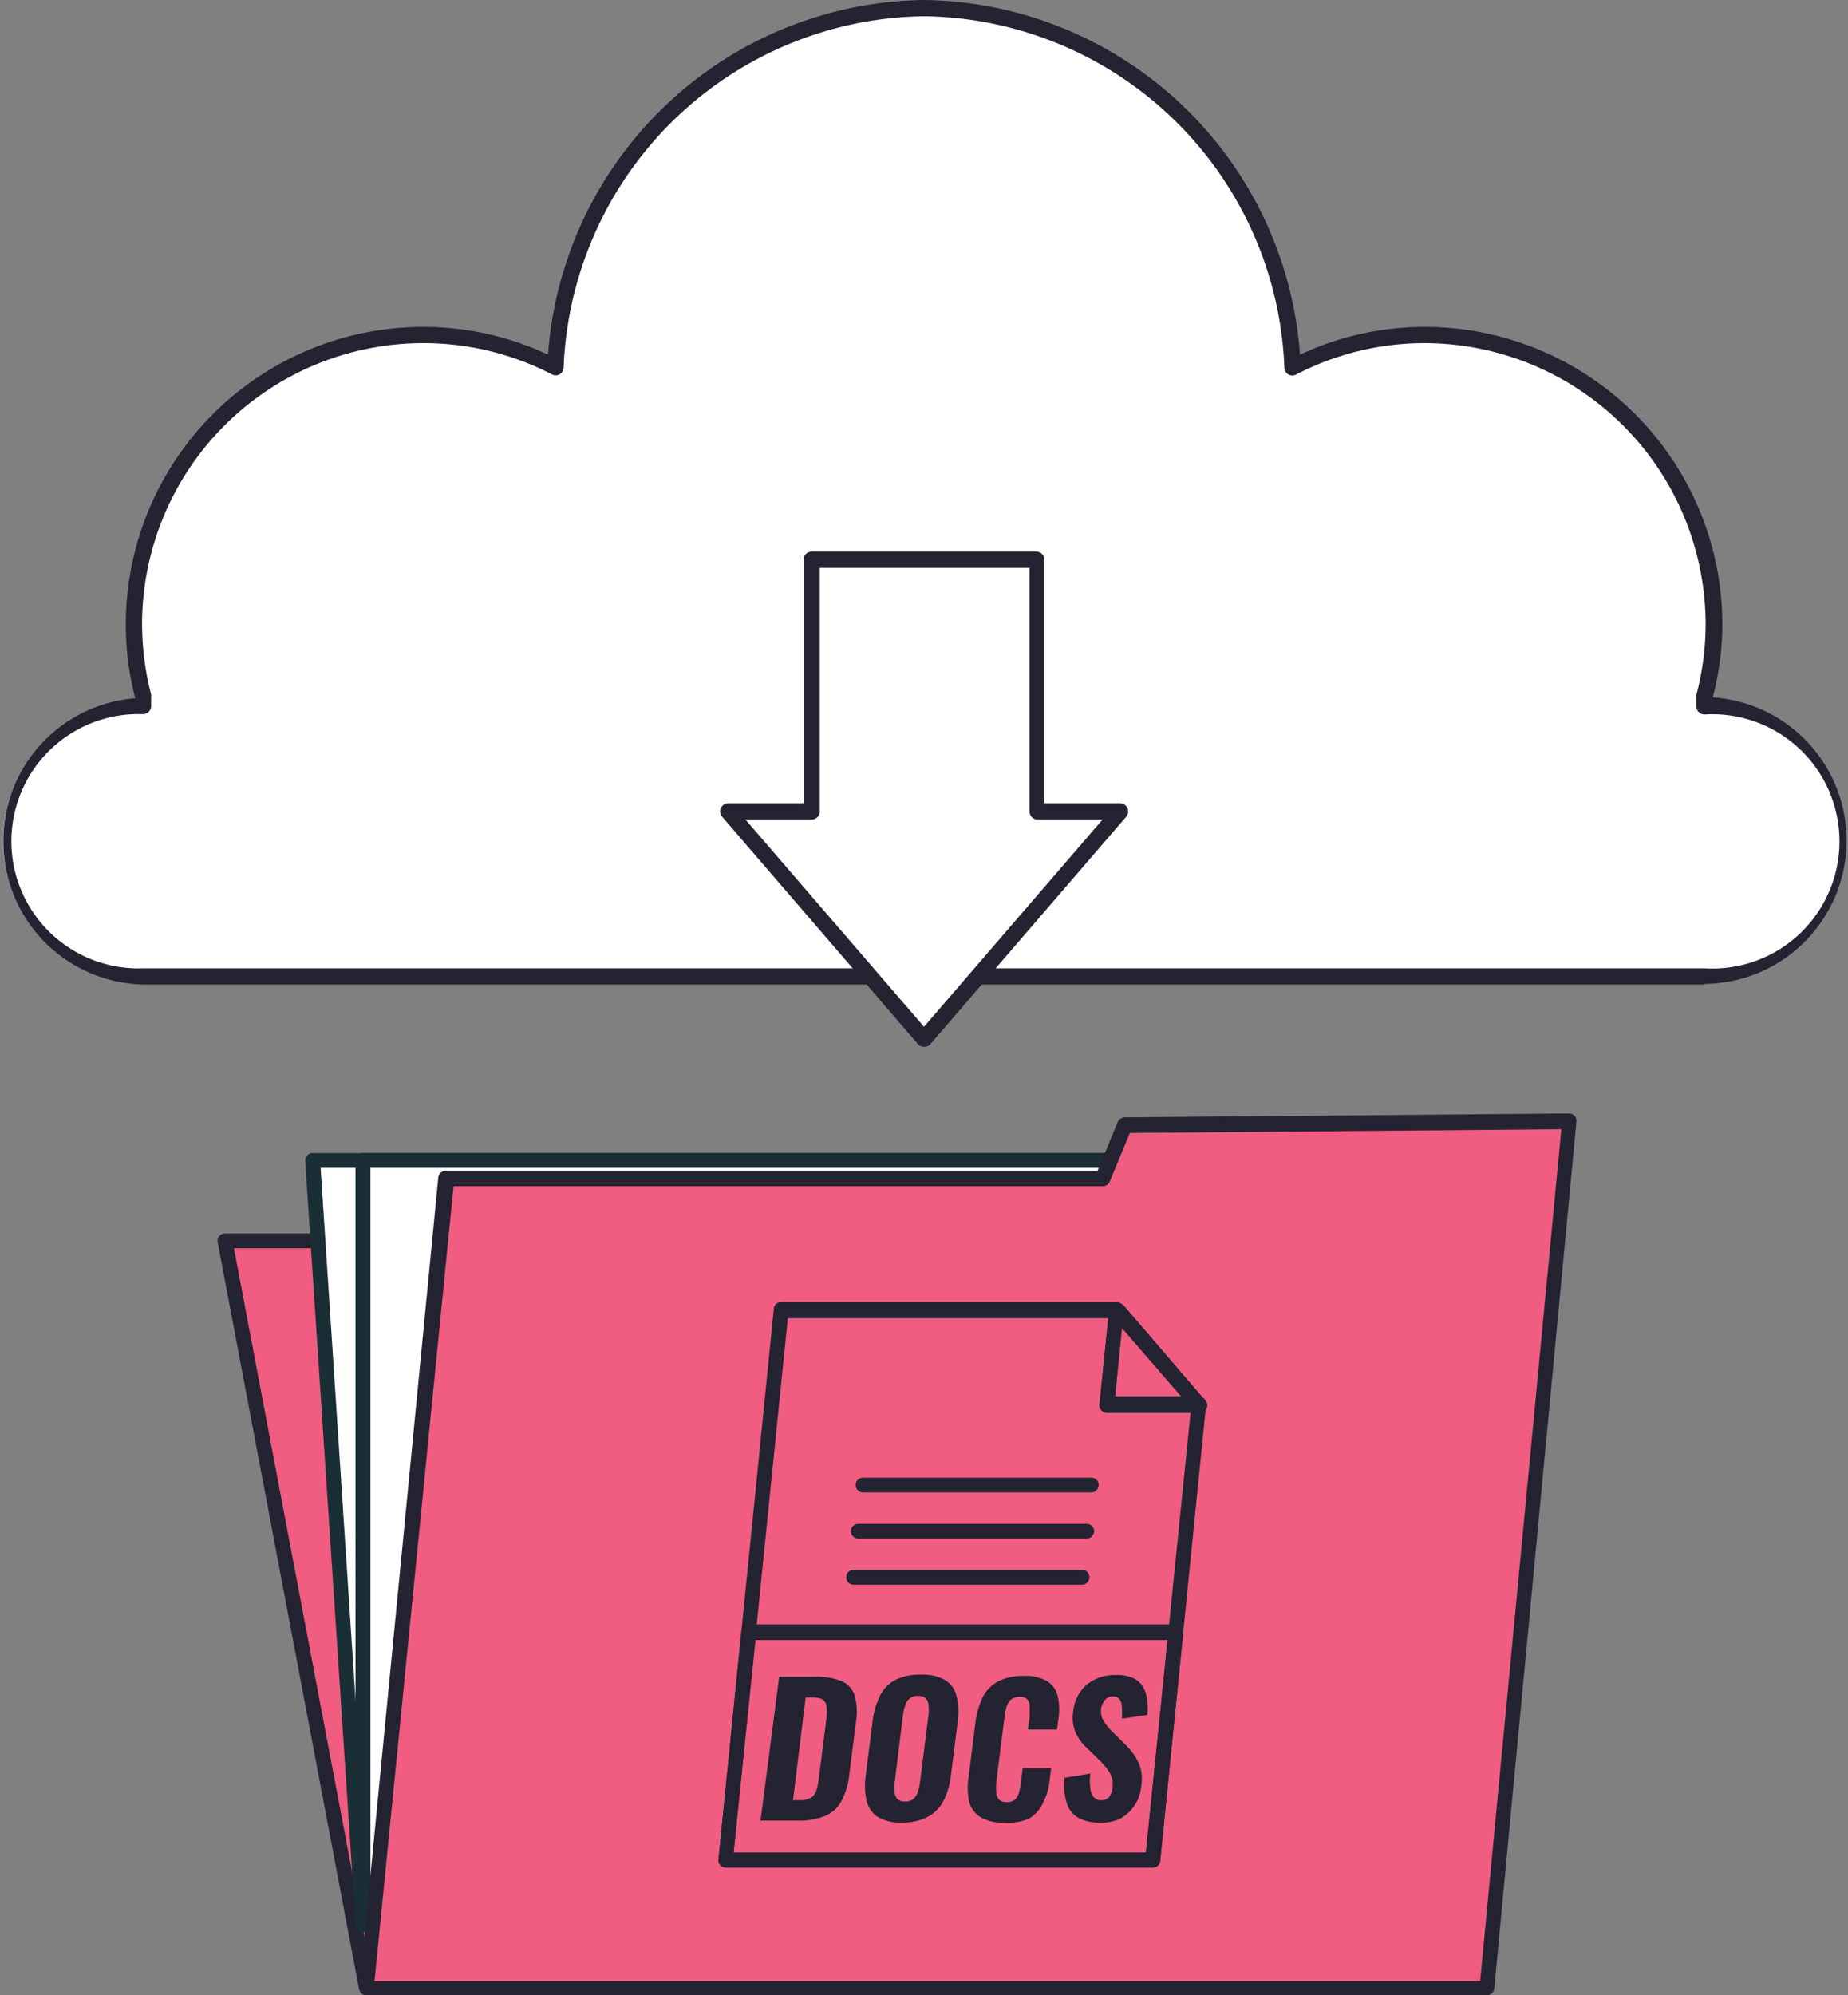 <svg xmlns="http://www.w3.org/2000/svg" viewBox="0 0 113.84 122.87"><rect x="0" y="0" width="113.84" height="122.87" fill="#808080" stroke="none"/><defs><style>.cls-1{fill:#f05d81;}.cls-2{fill:#232332;}.cls-3{fill:#fff;}.cls-4{fill:#1a2e35;}</style></defs><g id="Calque_2" data-name="Calque 2"><g id="Contenu"><polygon class="cls-1" points="22.57 122.41 13.86 76.39 42.79 76.39 22.57 122.41"/><path class="cls-2" d="M22.57,122.87h-.05a.46.46,0,0,1-.4-.37l-8.71-46a.44.44,0,0,1,.1-.38.45.45,0,0,1,.35-.16H42.79a.44.44,0,0,1,.38.2.46.46,0,0,1,0,.44L23,122.59A.47.47,0,0,1,22.57,122.87Zm-8.16-46,8.34,44,19.34-44Z"/><polygon class="cls-3" points="87.78 118.55 22.36 118.55 19.26 71.46 87.78 71.46 87.78 118.55"/><path class="cls-4" d="M87.78,119H22.36a.45.45,0,0,1-.45-.43L18.8,71.49a.48.48,0,0,1,.13-.34.44.44,0,0,1,.33-.14H87.78a.45.45,0,0,1,.45.45v47.09A.46.46,0,0,1,87.78,119Zm-65-.91H87.32V71.92H19.75Z"/><rect class="cls-3" x="22.36" y="71.46" width="68.52" height="47.09"/><path class="cls-4" d="M90.88,119H22.36a.47.47,0,0,1-.46-.46V71.46a.46.46,0,0,1,.46-.45H90.88a.46.46,0,0,1,.46.45v47.09A.47.47,0,0,1,90.88,119Zm-68.06-.91h67.6V71.92H22.82Z"/><polygon class="cls-1" points="69.27 69.27 67.92 72.56 27.45 72.56 22.57 122.41 91.6 122.41 96.66 69.03 69.27 69.27"/><path class="cls-2" d="M91.6,122.87h-69a.49.49,0,0,1-.34-.15.47.47,0,0,1-.11-.36L27,72.51a.46.46,0,0,1,.45-.41H67.61l1.24-3a.48.48,0,0,1,.42-.29l27.39-.24h0a.45.45,0,0,1,.34.15.44.44,0,0,1,.11.35l-5.06,53.38A.46.46,0,0,1,91.6,122.87ZM23.07,122H91.18l5-52.46-26.58.23-1.24,3a.46.46,0,0,1-.42.28h-40Z"/><path class="cls-2" d="M71,115H44.71a.45.45,0,0,1-.34-.15.41.41,0,0,1-.11-.35l3.41-33.91a.45.45,0,0,1,.45-.41H68.77a.45.45,0,0,1,.34.15.44.44,0,0,1,.11.35L68.69,86h5.16a.49.49,0,0,1,.34.15.51.51,0,0,1,.11.35l-2.83,28.09A.44.44,0,0,1,71,115Zm-25.81-.91h25.4L73.34,87H68.19a.43.43,0,0,1-.34-.15.44.44,0,0,1-.12-.35l.54-5.32H48.53Z"/><path class="cls-2" d="M73.85,87a.47.47,0,0,1-.35-.15L68.43,81a.45.45,0,0,1,.34-.75h.13a.44.44,0,0,1,.34.16l5,5.82a.46.46,0,0,1,0,.64A.45.45,0,0,1,73.85,87Z"/><path class="cls-2" d="M71,115H44.71a.45.45,0,0,1-.34-.15.41.41,0,0,1-.11-.35l1.41-14.06a.46.46,0,0,1,.46-.41H72.44a.41.41,0,0,1,.33.15.44.44,0,0,1,.12.35l-1.42,14.06A.45.45,0,0,1,71,115Zm-25.81-.91h25.4L71.93,101H46.54Z"/><path class="cls-2" d="M73.85,87H68.19a.43.43,0,0,1-.34-.15.44.44,0,0,1-.12-.35l.59-5.82a.44.44,0,0,1,.31-.39.47.47,0,0,1,.48.13l5.08,5.83a.45.45,0,0,1-.34.75ZM68.69,86h4.16l-3.73-4.27Z"/><path class="cls-2" d="M67.23,91.91H53.16a.46.46,0,0,1-.45-.46.45.45,0,0,1,.45-.45H67.23a.45.45,0,0,1,.45.45A.46.46,0,0,1,67.23,91.91Z"/><path class="cls-2" d="M66.94,94.75H52.88a.46.46,0,0,1-.46-.46.45.45,0,0,1,.46-.45H66.94a.46.46,0,0,1,.46.45A.47.47,0,0,1,66.94,94.75Z"/><path class="cls-2" d="M66.65,97.59H52.59a.46.46,0,0,1,0-.92H66.65a.46.46,0,1,1,0,.92Z"/><path class="cls-2" d="M46.85,112.12,48,103.26h2.17a4,4,0,0,1,1.72.29,1.4,1.4,0,0,1,.77.91,3.78,3.78,0,0,1,.07,1.58l-.41,3.22a4.5,4.5,0,0,1-.47,1.62,2.05,2.05,0,0,1-1,.94,4.32,4.32,0,0,1-1.76.3Zm2-1.26h.38a1.31,1.31,0,0,0,.74-.16.88.88,0,0,0,.33-.47,5.26,5.26,0,0,0,.15-.77l.46-3.65a3.19,3.19,0,0,0,0-.74.56.56,0,0,0-.23-.41,1.29,1.29,0,0,0-.68-.13h-.37Z"/><path class="cls-2" d="M55.57,112.24a2.73,2.73,0,0,1-1.5-.35,1.64,1.64,0,0,1-.69-1,4.39,4.39,0,0,1-.05-1.56l.42-3.3a4.79,4.79,0,0,1,.44-1.56,2.23,2.23,0,0,1,.94-1,3.23,3.23,0,0,1,1.59-.34,2.77,2.77,0,0,1,1.51.34,1.59,1.59,0,0,1,.7,1A4.09,4.09,0,0,1,59,106l-.42,3.3a4.62,4.62,0,0,1-.44,1.56,2.33,2.33,0,0,1-.94,1A3.31,3.31,0,0,1,55.57,112.24Zm.17-1.3a.76.76,0,0,0,.53-.16,1,1,0,0,0,.27-.43,3.39,3.39,0,0,0,.13-.57l.53-4.19a2.76,2.76,0,0,0,0-.57.67.67,0,0,0-.16-.42.64.64,0,0,0-.5-.16.73.73,0,0,0-.51.16.9.9,0,0,0-.27.42,3,3,0,0,0-.13.57l-.52,4.19a2.8,2.8,0,0,0,0,.57.72.72,0,0,0,.16.43A.63.63,0,0,0,55.74,110.94Z"/><path class="cls-2" d="M61.86,112.24a2.59,2.59,0,0,1-1.51-.37,1.62,1.62,0,0,1-.67-1,4.51,4.51,0,0,1,0-1.53l.4-3.19a5.27,5.27,0,0,1,.43-1.58,2.3,2.3,0,0,1,.93-1,3.17,3.17,0,0,1,1.61-.36,2.64,2.64,0,0,1,1.45.32,1.47,1.47,0,0,1,.65.89,3.7,3.7,0,0,1,.06,1.35l-.1.74H63.32l.11-.83c0-.2,0-.39,0-.57a.68.68,0,0,0-.13-.44.57.57,0,0,0-.48-.17.79.79,0,0,0-.55.17,1,1,0,0,0-.27.46,4.55,4.55,0,0,0-.12.62l-.51,4a3.71,3.71,0,0,0,0,.65.68.68,0,0,0,.18.43.65.65,0,0,0,.47.15.74.74,0,0,0,.52-.17,1,1,0,0,0,.24-.46,3.56,3.56,0,0,0,.11-.6l.11-.86h1.75l-.09.73a4,4,0,0,1-.39,1.37,2.28,2.28,0,0,1-.87,1A3.17,3.17,0,0,1,61.86,112.24Z"/><path class="cls-2" d="M67.75,112.24a2.59,2.59,0,0,1-1.33-.3,1.56,1.56,0,0,1-.71-.91,3.87,3.87,0,0,1-.13-1.55l1.59-.26a3.43,3.43,0,0,0,0,.91,1,1,0,0,0,.21.55.6.6,0,0,0,.45.18.56.56,0,0,0,.51-.22,1.16,1.16,0,0,0,.19-.5,1.58,1.58,0,0,0-.15-.94,4,4,0,0,0-.61-.76l-.82-.8a3,3,0,0,1-.69-.94,2.4,2.4,0,0,1-.15-1.29,2.49,2.49,0,0,1,.85-1.68,2.81,2.81,0,0,1,1.83-.58,2.18,2.18,0,0,1,1.07.22,1.38,1.38,0,0,1,.59.58,2.39,2.39,0,0,1,.23.8,6.17,6.17,0,0,1,0,.86l-1.57.23a6,6,0,0,0,0-.71.81.81,0,0,0-.14-.48.47.47,0,0,0-.42-.18.59.59,0,0,0-.5.24,1.1,1.1,0,0,0-.22.52A1.18,1.18,0,0,0,68,106a3.36,3.36,0,0,0,.51.63l.79.78a4.16,4.16,0,0,1,.82,1.1A2.52,2.52,0,0,1,70.3,110,2.52,2.52,0,0,1,69,112,2.59,2.59,0,0,1,67.75,112.24Z"/><path class="cls-3" d="M105,43.48v-.59a17.61,17.61,0,0,0,.59-4.44,17.8,17.8,0,0,0-26-15.83A23,23,0,0,0,56.92.5a23,23,0,0,0-22.7,22.12,17.79,17.79,0,0,0-26,15.83,17.61,17.61,0,0,0,.58,4.44v.59a8.33,8.33,0,1,0,0,16.65H105a8.33,8.33,0,1,0,0-16.65Z"/><path class="cls-2" d="M105,60.63H8.83A8.83,8.83,0,0,1,8.33,43v0a18,18,0,0,1-.58-4.5A18.33,18.33,0,0,1,26.06,20.13a18.14,18.14,0,0,1,7.7,1.71A23.53,23.53,0,0,1,56.91,0,23.53,23.53,0,0,1,80.08,21.84a18.14,18.14,0,0,1,7.7-1.71A18.34,18.34,0,0,1,106.1,38.45a18,18,0,0,1-.59,4.5v0a8.83,8.83,0,0,1-.5,17.64ZM26.06,21.13A17.33,17.33,0,0,0,8.75,38.45a17.55,17.55,0,0,0,.56,4.32.5.5,0,0,1,0,.12v.59a.5.5,0,0,1-.5.5,7.83,7.83,0,1,0,0,15.65H105A7.83,7.83,0,1,0,105,44a.5.5,0,0,1-.5-.5v-.59a.5.5,0,0,1,0-.12,17.1,17.1,0,0,0,.57-4.32A17.34,17.34,0,0,0,87.78,21.13a17.17,17.17,0,0,0-7.93,1.93.48.48,0,0,1-.48,0,.49.49,0,0,1-.25-.41A22.51,22.51,0,0,0,56.91,1,22.52,22.52,0,0,0,34.72,22.64a.49.49,0,0,1-.25.41.48.48,0,0,1-.48,0A17.17,17.17,0,0,0,26.06,21.13Z"/><polygon class="cls-3" points="63.84 49.94 63.84 34.41 50 34.41 50 49.94 44.86 49.94 56.92 63.97 68.98 49.94 63.84 49.94"/><path class="cls-2" d="M56.92,64.47a.51.51,0,0,1-.38-.18l-12.06-14a.51.51,0,0,1-.07-.53.49.49,0,0,1,.45-.29H49.5v-15a.5.5,0,0,1,.5-.5H63.84a.5.5,0,0,1,.5.5v15H69a.49.49,0,0,1,.45.29.51.51,0,0,1-.07.53l-12.06,14A.51.51,0,0,1,56.92,64.47Zm-11-14,11,12.76,11-12.76h-4a.5.5,0,0,1-.5-.5v-15H50.5v15a.5.5,0,0,1-.5.5Z"/></g></g></svg>